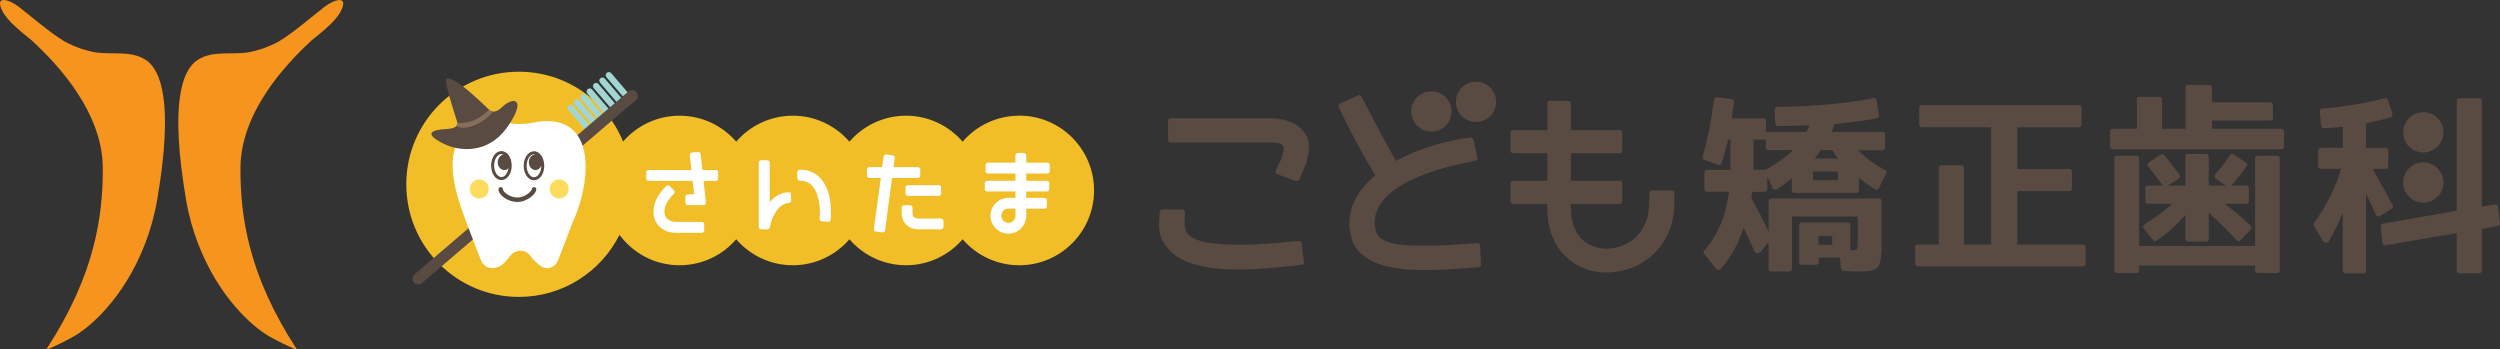 <?xml version="1.0" encoding="UTF-8"?><svg id="Layer_2" xmlns="http://www.w3.org/2000/svg" viewBox="0 0 572.39 80"><rect x="0" y="0" width="572.39" height="80" fill="#333333" stroke="none"/><defs><style>.cls-1{fill:#fff;}.cls-2{fill:#876e5b;}.cls-3{fill:#604c3f;}.cls-4{fill:#f2be28;}.cls-5{fill:#594a42;}.cls-6{fill:#a1d6d3;}.cls-7{fill:#f7941d;}.cls-8{fill:#fddb5d;}</style></defs><g id="Layer_1-2"><g><g><path class="cls-4" d="M233.36,26.49c-5.18,0-9.82,2.31-12.96,5.95-3.14-3.64-7.78-5.95-12.96-5.95s-9.82,2.31-12.96,5.95c-3.14-3.64-7.78-5.95-12.96-5.95s-9.82,2.31-12.96,5.95c-3.14-3.64-7.78-5.95-12.96-5.95s-9.8,2.3-12.94,5.93c-3.85-9.39-13.08-16-23.86-16-14.24,0-25.78,11.54-25.78,25.78s11.54,25.78,25.78,25.78c10.08,0,18.8-5.78,23.04-14.21,3.12,4.22,8.11,6.96,13.76,6.96,5.18,0,9.82-2.31,12.96-5.95,3.14,3.64,7.78,5.95,12.96,5.95s9.82-2.31,12.96-5.95c3.14,3.64,7.78,5.95,12.96,5.95s9.82-2.31,12.96-5.95c3.14,3.64,7.78,5.95,12.96,5.95,9.46,0,17.13-7.67,17.13-17.13s-7.67-17.13-17.13-17.13Z"/><g><path class="cls-6" d="M135.02,30.5c-.2,0-.4-.09-.55-.25l-4.36-5.1c-.26-.3-.22-.76,.08-1.01,.3-.26,.76-.22,1.01,.08l4.36,5.1c.26,.3,.22,.76-.08,1.01-.14,.12-.3,.17-.47,.17Z"/><path class="cls-6" d="M136.47,29.26c-.2,0-.4-.09-.55-.25l-4.36-5.1c-.26-.3-.22-.76,.08-1.01,.3-.26,.75-.22,1.01,.08l4.36,5.1c.26,.3,.22,.76-.08,1.01-.14,.12-.3,.17-.47,.17Z"/><path class="cls-6" d="M137.93,28.01c-.2,0-.4-.09-.55-.25l-4.36-5.1c-.26-.3-.22-.76,.08-1.01,.3-.26,.76-.22,1.01,.08l4.36,5.1c.26,.3,.22,.76-.08,1.01-.14,.12-.3,.17-.47,.17Z"/><path class="cls-6" d="M139.39,26.77c-.2,0-.4-.09-.55-.25l-4.36-5.1c-.26-.3-.22-.76,.08-1.01,.3-.26,.76-.22,1.01,.08l4.36,5.1c.26,.3,.22,.76-.08,1.01-.14,.12-.3,.17-.47,.17Z"/><path class="cls-6" d="M140.84,25.52c-.2,0-.4-.09-.55-.25l-4.36-5.1c-.26-.3-.22-.76,.08-1.01,.3-.26,.76-.22,1.01,.08l4.36,5.1c.26,.3,.22,.76-.08,1.01-.14,.12-.3,.17-.47,.17Z"/><path class="cls-6" d="M142.3,24.28c-.2,0-.4-.09-.55-.25l-4.36-5.1c-.26-.3-.22-.76,.08-1.01,.3-.26,.75-.22,1.01,.08l4.36,5.1c.26,.3,.22,.76-.08,1.01-.14,.12-.3,.17-.47,.17Z"/><path class="cls-6" d="M143.76,23.03c-.2,0-.4-.09-.55-.25l-4.36-5.1c-.26-.3-.22-.76,.08-1.01,.3-.26,.76-.22,1.01,.08l4.36,5.1c.26,.3,.22,.76-.08,1.01-.14,.12-.3,.17-.47,.17Z"/></g><g><line class="cls-3" x1="95.75" y1="63.82" x2="144.75" y2="21.93"/><path class="cls-5" d="M95.75,65.13c-.37,0-.74-.16-.99-.46-.47-.55-.4-1.37,.14-1.84l48.99-41.89c.55-.47,1.37-.4,1.84,.14,.47,.55,.4,1.37-.14,1.84l-48.99,41.89c-.25,.21-.55,.31-.85,.31Z"/></g><path class="cls-1" d="M125.1,61.39c-.06,0-.12,0-.17,0h-.02c-.31,0-1.17-.33-2.71-1.87-.89-.89-1.2-2.12-3.09-2.12s-2.53,1.67-3.66,2.8c-.77,.77-1.89,1.18-2.49,1.18h-.01c-1.38,.06-2.38-.6-2.89-1.92-.26-.67-.52-1.34-.78-2.01-.83-2.13-1.68-4.33-2.49-6.51l-.08-.21c-1.57-4.26-3.18-8.66-3.08-13.44,.07-3.29,1.32-6.05,3.51-7.77,2.15-1.69,5.06-2.24,8.18-1.54,2.43,.54,4.8,.54,7.23,0h.02c4.34-.75,7.52,.18,9.47,2.75,2.12,2.79,2.21,6.89,1.92,9.83-.34,3.47-1.4,7.26-2.89,10.42-.8,2.18-1.66,4.38-2.48,6.5-.26,.66-.52,1.33-.77,1.99-.49,1.26-1.43,1.93-2.72,1.93Z"/><path class="cls-5" d="M111.97,25.11c-5.57-5.36-8.03-7.06-9.42-7.16-.62-.05-1.05,.05,2.17,10.12,0,0,.46,1.33-2.48,1.47-2.83,.14-5.82,.82-.62,3.39,3.7,1.83,10.13,2.24,14.35-3.59,4.67-6.45,1.93-7.61-1.1-4.75-1,.94-2.06,1.34-2.9,.53Z"/><path class="cls-8" d="M111.9,43.26c0,1.2-.97,2.17-2.17,2.17s-2.17-.97-2.17-2.17,.97-2.17,2.17-2.17,2.17,.97,2.17,2.17Z"/><path class="cls-8" d="M130.2,43.26c0,1.2-.97,2.17-2.17,2.17s-2.17-.97-2.17-2.17,.97-2.17,2.17-2.17,2.17,.97,2.17,2.17Z"/><g><path class="cls-5" d="M122.28,42.82c-.28,0-.51,.22-.51,.51-.05,.37-1.47,1.89-3.31,1.89s-3.31-1.34-3.31-1.88c0-.28-.23-.51-.51-.51s-.51,.23-.51,.51c0,1.28,2.04,2.9,4.33,2.9s4.33-1.92,4.33-2.9c0-.28-.23-.51-.51-.51Z"/><path class="cls-5" d="M117.16,37.91c0-1.86-1.03-3.32-2.36-3.32s-2.35,1.46-2.35,3.32,1.03,3.32,2.35,3.32,2.36-1.46,2.36-3.32Zm-4.03,0c0-1.43,.77-2.64,1.67-2.64,.16,0,.32,.05,.47,.12-.74,.12-1.31,.86-1.31,1.76,0,.99,.68,1.79,1.52,1.79,.36,0,.68-.15,.94-.39-.19,1.13-.85,1.99-1.62,1.99-.91,0-1.67-1.21-1.67-2.64Z"/><path class="cls-5" d="M122.26,34.63c-1.3,0-2.36,1.49-2.36,3.32s1.03,3.32,2.36,3.32,2.35-1.46,2.35-3.32-1.06-3.32-2.35-3.32Zm0,5.95c-.91,0-1.68-1.21-1.68-2.64s.77-2.64,1.68-2.64c.12,0,.23,.02,.35,.06h-.01c-.84,0-1.52,.8-1.52,1.78s.68,1.79,1.52,1.79c.58,0,1.09-.39,1.34-.96-.01,1.41-.77,2.6-1.67,2.6Z"/></g><path class="cls-2" d="M104.73,28.06s.13,.39-.22,.78c.27,.21,1.4,.87,3.87-.06,2.71-1.02,4.14-2.76,4.49-3.23-.32-.03-.62-.16-.9-.43-3.91,3.83-7.24,2.95-7.24,2.95Z"/><g><path class="cls-1" d="M163.89,38.93h-3.08l-.41-3.66c-.03-.3-.31-.52-.61-.49l-1.37,.15c-.15,.02-.28,.09-.37,.2-.09,.11-.13,.26-.12,.41l.38,3.38h-9.81c-.3,0-.55,.25-.55,.55v1.39c0,.3,.25,.55,.55,.55h10.08l.35,3.09h-1.46c-.3,0-.55,.25-.55,.55v1.37c0,.3,.25,.55,.55,.55h3.61c.16,0,.31-.07,.41-.18,.1-.12,.15-.27,.14-.43l-.55-4.94h2.8c.3,0,.55-.25,.55-.55v-1.39c0-.3-.25-.55-.55-.55Z"/><path class="cls-1" d="M160.7,50.81h-5.9c-1.63,0-2.68-.92-2.68-2.36,0-1.31,.71-2.64,2.18-4.07,.22-.21,.22-.56,.01-.77l-.96-1c-.21-.22-.56-.23-.78-.02-1.96,1.87-2.95,3.85-2.95,5.89,0,1.44,.51,2.63,1.51,3.53,.98,.86,2.2,1.29,3.65,1.29h5.9c.3,0,.55-.25,.55-.55v-1.39c0-.3-.25-.55-.55-.55Z"/><path class="cls-1" d="M180.92,44.16c-.11-.1-.25-.15-.4-.15-1.67,.07-3.1,.83-4.28,2.26v-9.02c0-.3-.25-.55-.55-.55h-1.41c-.3,0-.55,.25-.55,.55v14.7c0,.3,.24,.54,.53,.55l1.41,.04h.02c.26,0,.49-.19,.54-.45,.26-1.36,.74-2.57,1.47-3.68,.87-1.25,1.82-1.89,2.91-1.94,.3-.02,.53-.27,.52-.57l-.04-1.37c0-.15-.07-.29-.18-.39Z"/><path class="cls-1" d="M183.09,38.84c-.3,0-.55,.25-.55,.55v1.43c0,.15,.06,.29,.16,.39,.1,.1,.23,.15,.39,.16,1.69-.03,2.9,.77,3.68,2.4,.63,1.32,.95,3.02,.95,5.04,0,.42-.02,.83-.06,1.27-.01,.15,.03,.29,.13,.41,.1,.11,.23,.18,.38,.19l1.43,.11s.03,0,.04,0c.28,0,.52-.21,.55-.49,.05-.44,.07-1,.07-1.66,0-2.63-.49-4.82-1.46-6.51-1.23-2.18-3.15-3.29-5.71-3.29Z"/><path class="cls-1" d="M207.86,42.4h7.07c.3,0,.55,.25,.55,.55v1.35c0,.3-.25,.55-.55,.55h-7.07c-.3,0-.55-.25-.55-.55v-1.35c0-.3,.25-.55,.55-.55Z"/><path class="cls-1" d="M210.7,40.21v-1.39c0-.3-.25-.55-.55-.55h-5.57l.28-2.09c.02-.14-.02-.29-.11-.41-.09-.12-.22-.19-.37-.21l-1.45-.19c-.3-.04-.58,.17-.62,.47l-.34,2.43h-2.94c-.3,0-.55,.25-.55,.55v1.39c0,.3,.25,.55,.55,.55h2.64l-1.6,11.64c-.02,.14,.02,.29,.11,.41,.09,.12,.22,.19,.37,.21l1.47,.19s.05,0,.07,0c.27,0,.51-.2,.55-.48l1.6-11.98h5.91c.3,0,.55-.25,.55-.55Z"/><path class="cls-1" d="M215.47,50.04h-5.19c-.83,0-1.35-.48-1.35-1.24v-1.27c0-.3-.25-.55-.55-.55h-1.39c-.3,0-.55,.25-.55,.55v1.27c0,1.07,.37,1.97,1.11,2.69,.73,.68,1.65,1.02,2.73,1.02h5.19c.3,0,.55-.25,.55-.55v-1.37c0-.3-.25-.55-.55-.55Z"/><path class="cls-1" d="M239.82,39.73c.3,0,.55-.25,.55-.55v-1.39c0-.3-.25-.55-.55-.55h-4.86v-1.67c0-.3-.25-.55-.55-.55h-1.37c-.3,0-.55,.25-.55,.55v1.67h-6.29c-.3,0-.55,.25-.55,.55v1.39c0,.3,.25,.55,.55,.55h6.29v1.66h-6.46c-.3,0-.55,.25-.55,.55v1.35c0,.3,.25,.55,.55,.55h6.46v1.46h-1.61c-1.11,0-2.09,.41-2.89,1.21-.8,.8-1.21,1.77-1.21,2.89s.41,2.09,1.21,2.89c.8,.8,1.77,1.21,2.89,1.21s2.08-.4,2.87-1.19c.8-.8,1.21-1.77,1.21-2.89v-1.65h4.19c.3,0,.55-.25,.55-.55v-1.37c0-.3-.25-.55-.55-.55h-4.19v-1.46h4.73c.3,0,.55-.25,.55-.55v-1.35c0-.3-.25-.55-.55-.55h-4.73v-1.66h4.86Zm-8.93,11.29c-.9,0-1.63-.73-1.63-1.63s.73-1.63,1.63-1.63h1.61v1.65c0,.89-.72,1.61-1.61,1.61Z"/></g></g><path class="cls-5" d="M298.02,55.76l.52,4.19c.06,.46-.15,.69-.61,.69-1.76,.2-3.5,.39-5.23,.56-1.73,.17-3.47,.3-5.23,.39-1.79,.09-3.54,.11-5.27,.09-1.73-.03-3.47-.16-5.23-.39-1.44-.23-2.87-.58-4.3-1.04-1.43-.46-2.69-1.11-3.8-1.94-1.11-.84-2-1.87-2.66-3.11-.66-1.24-.94-2.71-.82-4.41l.13-2.12c.03-.46,.24-.69,.65-.69h4.49c.23,0,.39,.07,.5,.22,.1,.14,.15,.3,.15,.47-.03,.26-.04,.53-.04,.8s-.01,.57-.04,.89c-.06,.78,.01,1.53,.22,2.25,.2,.72,.69,1.3,1.47,1.73,1.24,.69,2.61,1.12,4.11,1.3,1.5,.17,2.95,.29,4.36,.35,2.74,.09,5.41,.04,8.02-.15,2.61-.19,5.25-.41,7.93-.67,.17-.03,.33,0,.47,.11,.14,.1,.22,.27,.22,.5Zm1.51-20.48c-.09,.52-.19,1.02-.3,1.51-.12,.49-.29,.98-.52,1.47l-1.17,2.77c-.17,.4-.46,.53-.86,.39l-4.19-1.51c-.4-.14-.53-.43-.39-.86,.17-.4,.37-.81,.58-1.23,.22-.42,.41-.83,.58-1.23,.17-.4,.32-.81,.43-1.23,.11-.42,.19-.83,.22-1.23,.03-.4-.07-.71-.3-.91-.23-.2-.52-.35-.86-.43-.2-.06-.4-.09-.58-.11-.19-.01-.38-.04-.58-.07h-23.55c-.4,0-.61-.22-.61-.65v-4.28c0-.4,.2-.61,.61-.61h22.47c3.43,0,5.95,.86,7.56,2.59,.84,.86,1.34,1.77,1.51,2.72,.17,.95,.16,1.92-.04,2.9Zm39.38,21.09l.17,4.11c0,.43-.23,.68-.69,.73-2.39,.17-4.75,.33-7.09,.47-2.33,.14-4.7,.19-7.09,.13-1.33-.03-2.77-.15-4.34-.37-1.57-.22-3.07-.59-4.49-1.12-1.43-.53-2.7-1.3-3.8-2.29-1.11-.99-1.85-2.28-2.23-3.87-.37-1.47-.49-2.85-.35-4.15,.14-1.3,.46-2.52,.95-3.67,.49-1.15,1.16-2.24,2.01-3.26,.85-1.02,1.82-1.99,2.92-2.92-.37-.6-.84-1.4-1.4-2.38-.56-.98-1.17-2.07-1.84-3.26-.66-1.19-1.35-2.47-2.07-3.82-.72-1.35-1.41-2.74-2.07-4.15l-.95-1.9c-.23-.43-.11-.75,.35-.95l3.89-1.82c.43-.2,.76-.09,.99,.35l.95,1.86c.66,1.24,1.32,2.48,1.97,3.72,.65,1.24,1.27,2.42,1.88,3.54,.61,1.12,1.17,2.16,1.69,3.11,.52,.95,.97,1.74,1.34,2.38,2.56-1.38,5.31-2.53,8.23-3.44,2.92-.91,5.78-1.53,8.58-1.88,.2-.09,.38-.09,.54,0,.16,.09,.28,.23,.37,.43,.03,.03,.04,.06,.04,.09l.86,3.85c.06,.17,.07,.35,.02,.54-.04,.19-.19,.31-.45,.37-.63,.12-1.49,.29-2.57,.52-1.08,.23-2.27,.51-3.57,.84-1.3,.33-2.66,.74-4.08,1.23-1.43,.49-2.82,1.05-4.17,1.68-1.35,.63-2.61,1.35-3.78,2.14-1.17,.79-2.15,1.68-2.94,2.66-.79,.98-1.36,2.05-1.71,3.22-.35,1.17-.33,2.43,.04,3.78,.2,.81,.66,1.43,1.38,1.86,.72,.43,1.6,.78,2.64,1.04,.49,.12,.99,.19,1.49,.22,.5,.03,1.02,.07,1.53,.13,.49,.06,.94,.09,1.36,.09h1.1c2.28,.06,4.54,.03,6.81-.09,2.26-.11,4.53-.26,6.81-.43,.23-.03,.42,.03,.56,.17,.14,.14,.22,.32,.22,.52Zm44.44-12.1v2.03c0,2.65-.45,4.97-1.34,6.96s-2.07,3.66-3.52,5.01c-1.45,1.35-3.12,2.38-4.99,3.07-1.87,.69-3.78,1.04-5.7,1.04-3.77,0-6.93-1.27-9.47-3.8-2.71-2.71-4.06-6.38-4.06-11.02v-.86h-7.82c-.4,0-.61-.24-.61-.74v-3.93c0-.43,.2-.65,.61-.65h7.82v-6.31h-7.82c-.4,0-.61-.22-.61-.65v-3.98c0-.43,.2-.65,.61-.65h7.82v-6.09c0-.17,.05-.32,.15-.45,.1-.13,.25-.19,.45-.19l4.15,.04c.43,0,.65,.2,.65,.6v6.09h11.15c.4,0,.61,.22,.61,.65v3.98c0,.43-.2,.65-.61,.65h-11.15v6.31h11.15c.4,0,.61,.22,.61,.65v3.93c0,.49-.2,.74-.61,.74h-11.15v.86c0,3.11,.85,5.52,2.55,7.22,.69,.69,1.54,1.23,2.53,1.6,.99,.37,2.01,.56,3.05,.56,1.27,0,2.49-.23,3.67-.69,1.18-.46,2.23-1.13,3.13-2.01,.91-.88,1.63-1.98,2.18-3.31,.55-1.32,.82-2.87,.82-4.62v-2.03c0-.2,.07-.37,.22-.5,.14-.13,.3-.19,.48-.19h4.41c.17,0,.32,.06,.45,.19,.13,.13,.19,.3,.19,.5Zm41.98,5.32h-15.04v11.93c0,.43-.23,.65-.69,.65h-4.02c-.43,0-.65-.22-.65-.65v-6.05l-1.9,2.25c-.2,.23-.45,.32-.73,.28-.29-.04-.5-.22-.65-.54-.43-1.01-.86-1.95-1.28-2.83-.42-.88-.8-1.69-1.15-2.44-1.35,3.92-3.11,7.05-5.27,9.38-.14,.17-.32,.25-.52,.24-.2-.02-.37-.11-.52-.28l-2.68-3.33c-.26-.29-.26-.58,0-.86,1.96-2.25,3.43-4.85,4.41-7.82,.52-1.53,.94-3.4,1.25-5.62h-5.01c-.43,0-.65-.22-.65-.65v-3.67c0-.46,.22-.69,.65-.69h5.32v-6.91h-.56c-.17,.81-.38,1.66-.63,2.55-.24,.89-.51,1.8-.8,2.72-.14,.46-.45,.62-.91,.48l-3.07-1.12c-.35-.14-.48-.42-.39-.82,1.1-3.74,1.96-8.04,2.59-12.88,.06-.46,.3-.66,.74-.61l3.24,.39c.46,.06,.65,.32,.56,.78-.09,.81-.17,1.51-.26,2.12-.09,.61-.16,1.11-.22,1.51h7.22c.43,0,.65,.22,.65,.65v2.46h9.21c.2-.35,.37-.64,.5-.89,.13-.24,.22-.45,.28-.63-1.5,.06-2.85,.1-4.04,.13-1.2,.03-2.27,.04-3.22,.04-.17,0-.32-.06-.45-.17-.13-.11-.19-.26-.19-.43l-.13-3.11c0-.46,.22-.69,.65-.69,2.16,0,4.25-.06,6.27-.17,2.02-.11,3.98-.26,5.88-.43,1.99-.2,3.79-.41,5.4-.63,1.61-.22,3.07-.47,4.36-.76,.2-.06,.37-.02,.52,.11,.14,.13,.23,.3,.26,.5l.52,3.28c.09,.4-.09,.65-.52,.73-1.5,.29-3.04,.54-4.62,.76-1.58,.22-3.24,.4-4.97,.54-.06,.12-.14,.32-.26,.61-.12,.29-.27,.69-.48,1.21h11.63c.43,0,.65,.22,.65,.65v2.9c0,.43-.22,.65-.65,.65h-5.49c1.61,1.73,3.63,3.21,6.05,4.45,.43,.23,.53,.55,.3,.95l-1.64,3.24c-.23,.43-.55,.52-.95,.26-1.24-.75-2.44-1.61-3.59-2.59v2.81c0,.43-.22,.65-.65,.65h-14.09c-.43,0-.65-.22-.65-.65v-2.68c-.6,.49-1.19,.93-1.75,1.32-.56,.39-1.12,.77-1.66,1.15-.17,.12-.37,.14-.58,.09-.22-.06-.37-.19-.45-.39l-1.17-2.55v2.81c0,.43-.23,.65-.69,.65h-2.77c-.03,.17-.06,.37-.09,.61-.03,.23-.07,.49-.13,.78,.69,1.27,1.37,2.53,2.03,3.78,.66,1.25,1.31,2.54,1.94,3.87v-6.87c0-.43,.22-.65,.65-.65h24.55c.46,0,.69,.22,.69,.65v10.59c0,.46-.01,.82-.04,1.08-.06,.75-.14,1.41-.26,1.99-.14,.58-.32,.99-.52,1.25-.17,.26-.47,.5-.91,.73-.38,.17-.84,.29-1.38,.35-.32,.03-.63,.05-.95,.07-.32,.01-.63,.02-.95,.02s-.78-.02-1.38-.04c-.6-.03-1.38-.07-2.33-.13-.35,0-.55-.2-.61-.61l-.22-2.42h-4.84v.99c0,.43-.22,.65-.65,.65h-3.2c-.43,0-.65-.22-.65-.65v-8.38c0-.43,.22-.65,.65-.65h10.42c.43,0,.65,.22,.65,.65v5.7h.48c.6,0,.95-.09,1.04-.26,.11-.2,.17-.73,.17-1.6v-5.79Zm-20.36-15.21c-.46,0-.69-.22-.69-.65v-1.77h-2.81v6.91h2.72c2.45-1.27,4.55-2.77,6.31-4.49h-5.53Zm15.82,6.87v-1.99h-5.7v1.99h5.7Zm0-4.97c-.29-.4-.53-.76-.73-1.08-.2-.32-.37-.59-.52-.82h-2.64c-.15,.23-.33,.5-.56,.82-.23,.32-.52,.68-.86,1.08h5.32Zm-1.3,17.76h-3.15v1.99h3.15v-1.99Zm56.45-29.95c.43,0,.65,.23,.65,.69v3.72c0,.43-.22,.65-.65,.65h-14.05v9.55h11.84c.43,0,.65,.23,.65,.69v3.72c0,.43-.22,.65-.65,.65h-11.84v12.23h14.91c.46,0,.69,.22,.69,.65v3.72c0,.43-.23,.65-.69,.65h-37.6c-.46,0-.69-.22-.69-.65v-3.72c0-.43,.23-.65,.69-.65h4.71v-17.5c0-.43,.23-.65,.69-.65h4.41c.43,0,.65,.22,.65,.65v17.5h6.22V29.13h-15.82c-.43,0-.65-.22-.65-.65v-3.72c0-.46,.22-.69,.65-.69h35.87Zm60.47,9.77v-4.84c-.66,.09-1.35,.15-2.05,.19-.71,.04-1.43,.09-2.18,.15-.17,.03-.33-.01-.48-.13-.14-.11-.23-.26-.26-.43l-.3-3.24c-.06-.43,.16-.68,.65-.73,2.39-.17,4.76-.45,7.11-.84,2.35-.39,4.69-.89,7.02-1.49,.43-.11,.71,.03,.82,.43l.99,3.03c.14,.46,0,.76-.43,.91-.86,.26-1.76,.5-2.68,.71-.92,.22-1.89,.44-2.9,.67v5.62h4.41c.46,0,.69,.22,.69,.65v3.5c0,.43-.23,.65-.69,.65h-2.9c.89,1.61,1.72,3.09,2.48,4.43,.76,1.34,1.46,2.61,2.1,3.82,.23,.35,.16,.63-.22,.86l-2.59,1.64c-.17,.12-.36,.15-.56,.11-.2-.04-.36-.17-.48-.37-.26-.6-.58-1.3-.95-2.1-.37-.79-.81-1.71-1.3-2.74v17.63c0,.43-.22,.65-.65,.65h-3.98c-.46,0-.69-.22-.69-.65v-13.35c-.46,1.24-.96,2.41-1.49,3.52-.53,1.11-1.1,2.14-1.71,3.09-.17,.26-.4,.39-.69,.39s-.5-.13-.65-.39l-2.03-3.46c-.17-.23-.17-.45,0-.65,2.94-4.15,5-8.3,6.18-12.45h-4.58c-.43,0-.65-.22-.65-.65v-3.5c0-.43,.22-.65,.65-.65h4.97Zm9.9,22.3c-.52,.09-.81-.13-.86-.65l-.35-3.63c0-.4,.19-.63,.56-.69l16.81-2.94V23.17c0-.46,.23-.69,.69-.69h4.41c.43,0,.65,.23,.65,.69v24.11l2.94-.48c.2-.06,.37-.03,.52,.09,.14,.12,.23,.29,.26,.52l.43,3.67c0,.4-.2,.63-.61,.69l-3.54,.65v9.51c0,.43-.22,.65-.65,.65h-4.41c-.46,0-.69-.22-.69-.65v-8.56l-16.16,2.77Zm-24.04-26.68c.46,0,.69,.22,.69,.65v3.41c0,.43-.23,.65-.69,.65h-38.46c-.46,0-.69-.22-.69-.65v-3.41c0-.43,.23-.65,.69-.65h5.44v-6.65c0-.43,.22-.65,.65-.65h4.41c.46,0,.69,.22,.69,.65v6.65h5.4v-9.38c0-.43,.22-.65,.65-.65h4.71c.46,0,.69,.22,.69,.65v3.31h13.31c.43,0,.65,.22,.65,.65v2.9c0,.43-.22,.65-.65,.65h-13.31v1.88h15.82Zm-32.5,26.84h26.54v-20.01c0-.43,.23-.65,.69-.65h4.32c.43,0,.65,.22,.65,.65v25.54c0,.43-.21,.65-.65,.65h-4.32c-.46,0-.69-.22-.69-.65v-1.04h-26.54v1.04c0,.43-.23,.65-.69,.65h-4.32c-.43,0-.65-.22-.65-.65v-25.54c0-.43,.22-.65,.65-.65h4.32c.46,0,.69,.22,.69,.65v20.01Zm23.29-1.38c-.15,.17-.31,.26-.5,.26s-.35-.07-.5-.22c-1.04-1.12-2.08-2.2-3.13-3.24-1.05-1.04-2.12-2.05-3.22-3.03v5.88c0,.46-.22,.69-.65,.69h-4.06c-.43,0-.65-.23-.65-.69v-5.4c-1.87,2.25-4.06,4.21-6.57,5.88-.32,.23-.59,.19-.82-.13l-2.12-2.55c-.29-.4-.2-.76,.26-1.08,2.48-1.53,4.55-3.08,6.22-4.67h-5.49c-.43,0-.65-.23-.65-.69v-2.81c0-.43,.22-.65,.65-.65h3.37c-.66-.89-1.27-1.69-1.81-2.4-.55-.71-1.05-1.35-1.51-1.92-.32-.4-.26-.75,.17-1.04l2.59-1.73c.35-.17,.63-.13,.86,.13,.55,.63,1.11,1.32,1.69,2.05,.58,.73,1.17,1.52,1.77,2.36,.11,.14,.15,.32,.11,.52-.04,.2-.14,.36-.28,.47l-2.42,1.56h3.98v-6.61c0-.43,.22-.65,.65-.65h4.06c.43,0,.65,.22,.65,.65v6.61h3.93l-2.29-1.56c-.17-.11-.27-.28-.3-.5-.03-.22,.03-.41,.17-.58,.6-.66,1.18-1.35,1.73-2.05,.55-.71,1.07-1.43,1.56-2.18,.2-.35,.52-.42,.95-.22l2.64,1.77c.4,.2,.48,.5,.22,.91-.55,.84-1.1,1.61-1.66,2.31-.56,.71-1.14,1.4-1.75,2.1h3.33c.43,0,.65,.22,.65,.65v2.81c0,.46-.22,.69-.65,.69h-4.93c1.07,.75,2.09,1.55,3.07,2.4,.98,.85,1.94,1.72,2.9,2.61,.35,.29,.36,.59,.04,.91l-2.25,2.38ZM327.72,20.91c-2.55,0-4.61,2.06-4.61,4.61s2.06,4.61,4.61,4.61,4.61-2.06,4.61-4.61-2.06-4.61-4.61-4.61Zm227.11,4.78c-2.55,0-4.61,2.06-4.61,4.61s2.06,4.61,4.61,4.61,4.61-2.06,4.61-4.61-2.06-4.61-4.61-4.61Zm0,11.48c-2.55,0-4.61,2.06-4.61,4.61s2.06,4.61,4.61,4.61,4.61-2.06,4.61-4.61-2.06-4.61-4.61-4.61Zm-216.89-18.47c-2.55,0-4.61,2.06-4.61,4.61s2.06,4.61,4.61,4.61,4.61-2.06,4.61-4.61-2.06-4.61-4.61-4.61Z"/><g><path class="cls-7" d="M33.35,13.71c-3.61-2.34-7.98-1-12.15-1.84-1.07-.21-3.7-.9-6.35-2.34C11.52,7.6,6.17,2.95,4.16,1.45,2.01-.16-1.42-1.21,.63,2.67c.59,1.11,1.88,2.5,2.31,2.86,1.33,1.32,3.08,2.72,4.31,3.7,6.29,5.8,16.25,16.64,16.29,29.28,.02,5.86-.53,11.78-2.17,18.05-1.88,7.21-5.2,14.88-10.75,23.42,0,0,0,.08,.59-.15,.48-.18,4.32-1.91,6.57-3.35,2.67-1.71,10.53-7.92,15.48-20.78,1.16-3.02,2.12-6.37,2.75-10.07,3.72-21.86,.95-29.6-2.66-31.94Z"/><path class="cls-7" d="M42.58,45.65c.63,3.7,1.59,7.05,2.75,10.07,4.95,12.86,12.81,19.06,15.48,20.78,2.25,1.44,6.09,3.17,6.57,3.35,.59,.23,.59,.15,.59,.15-5.55-8.54-8.87-16.21-10.75-23.42-1.64-6.27-2.19-12.19-2.17-18.05,.04-12.64,10-23.48,16.29-29.28,1.22-.98,2.98-2.38,4.31-3.7,.43-.35,1.72-1.74,2.31-2.86,2.05-3.88-1.38-2.84-3.53-1.23-2.01,1.51-7.36,6.16-10.68,8.08-2.66,1.44-5.28,2.13-6.35,2.34-4.18,.84-8.55-.5-12.15,1.84-3.61,2.34-6.38,10.08-2.66,31.94Z"/></g></g></g></svg>